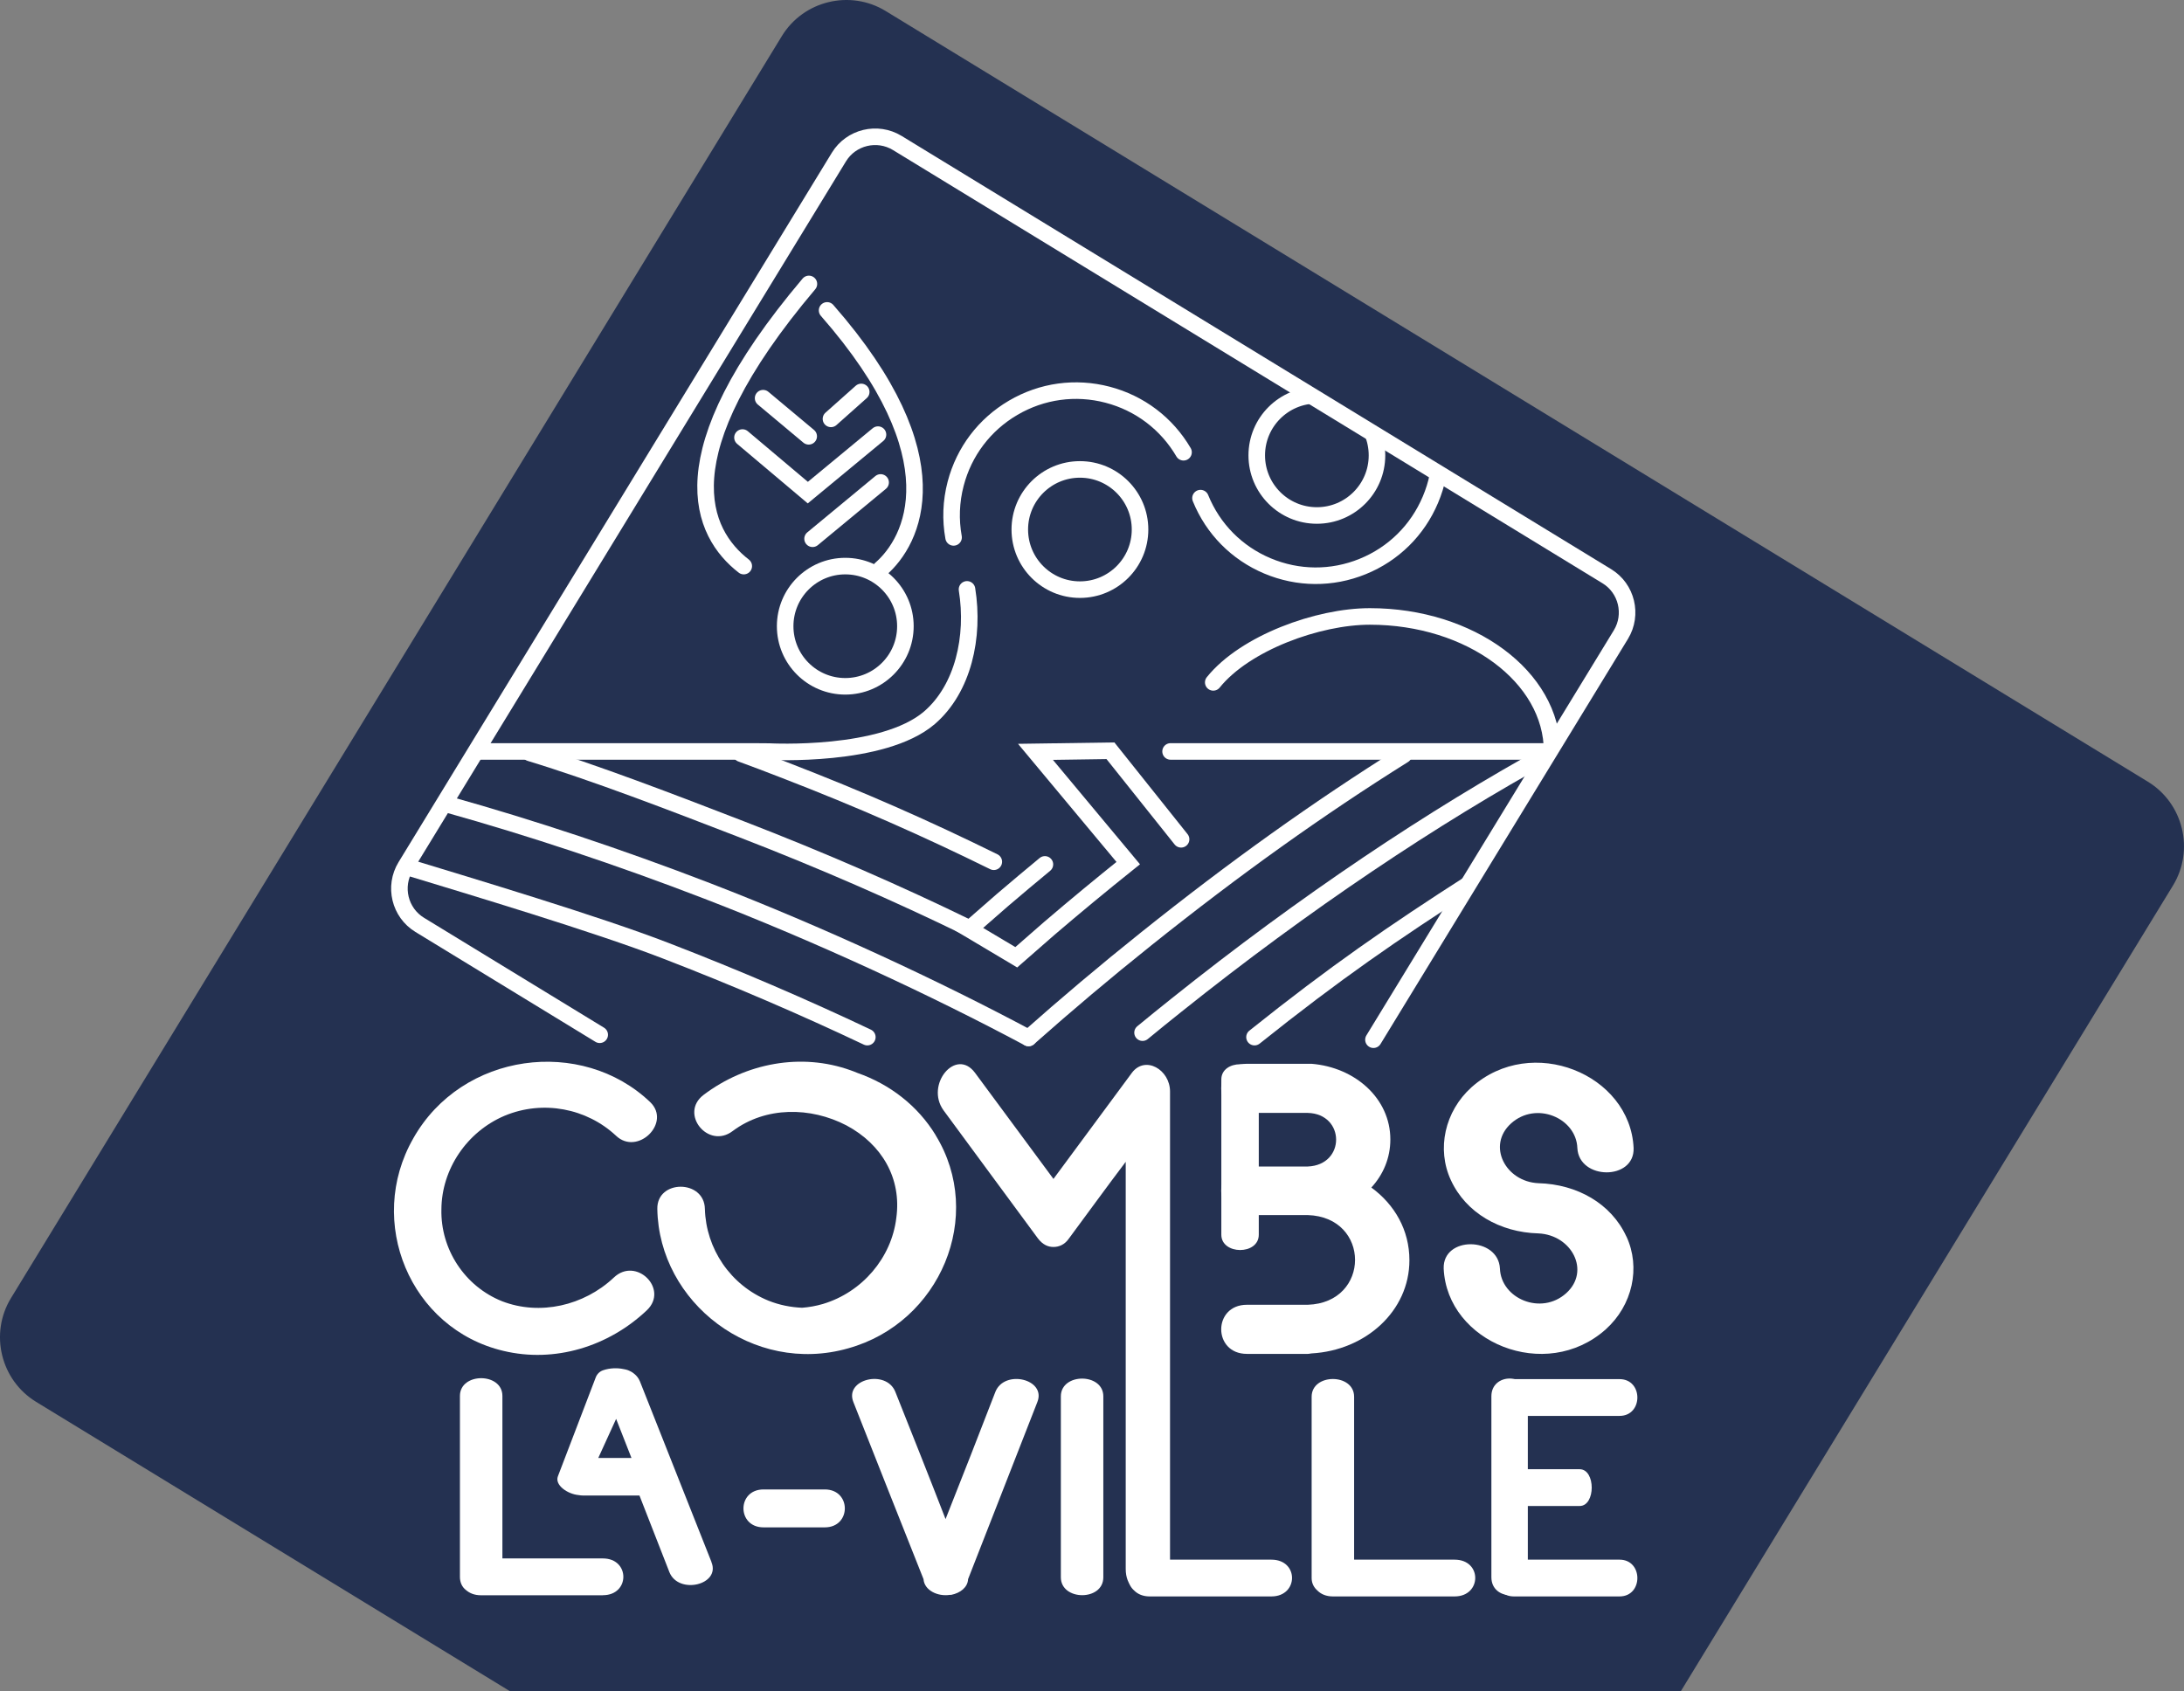 <?xml version="1.0" encoding="UTF-8" standalone="no"?>
<svg
   id="Calque_1"
   data-name="Calque 1"
   viewBox="0 0 321.865 249.312"
   version="1.1"
   sodipodi:docname="logo-footer.svg"
   width="321.865"
   height="249.312"
   inkscape:version="1.4 (86a8ad7, 2024-10-11)"
   xmlns:inkscape="http://www.inkscape.org/namespaces/inkscape"
   xmlns:sodipodi="http://sodipodi.sourceforge.net/DTD/sodipodi-0.dtd"
   xmlns="http://www.w3.org/2000/svg"
   xmlns:svg="http://www.w3.org/2000/svg">
  <rect x="0" y="0" width="321.865" height="249.312" fill="#808080" stroke="none"/>
  <sodipodi:namedview
     id="namedview32"
     pagecolor="#ffffff"
     bordercolor="#000000"
     borderopacity="0.25"
     inkscape:showpageshadow="2"
     inkscape:pageopacity="0.0"
     inkscape:pagecheckerboard="0"
     inkscape:deskcolor="#d1d1d1"
     inkscape:zoom="2.951503"
     inkscape:cx="160.93495"
     inkscape:cy="110.28279"
     inkscape:window-width="1920"
     inkscape:window-height="1057"
     inkscape:window-x="1912"
     inkscape:window-y="-8"
     inkscape:window-maximized="1"
     inkscape:current-layer="Calque_1" />
  <defs
     id="defs1">
    <style
       id="style1">
      .cls-1, .cls-2, .cls-3 {
        fill: none;
      }

      .cls-2, .cls-3 {
        stroke: #fff;
        stroke-miterlimit: 10;
        stroke-width: 2.44px;
      }

      .cls-4 {
        fill: #fff;
      }

      .cls-3 {
        stroke-linecap: round;
      }

      .cls-5 {
        clip-path: url(#clippath);
      }

      .cls-6 {
        fill: #243151;
      }
    </style>
    <clipPath
       id="clippath">
      <path
         class="cls-1"
         d="m 217.52,84.75 43.95,26.84 c 2.93,1.79 3.87,5.66 2.08,8.59 l -63.78,104.44 c -1.79,2.93 -5.66,3.87 -8.59,2.08 L 86.74,162.92 c -2.93,-1.79 -3.87,-5.66 -2.08,-8.59 L 150.1,46.44"
         id="path1" />
    </clipPath>
  </defs>
  <path
     class="cls-6"
     d="M 316.542,115.222 130.522,1.622 c -5.22,-3.19 -12.11,-1.53 -15.3,3.7 L 1.622,191.332 c -3.19,5.22 -1.53,12.11 3.7,15.3 l 69.88,42.68 H 247.692 l 72.55,-118.79 c 3.19,-5.22 1.53,-12.11 -3.7,-15.3 z"
     id="path2" />
  <g
     class="cls-5"
     clip-path="url(#clippath)"
     id="g17"
     transform="translate(-24.548,-26.268)">
    <g
       id="g4">
      <path
         class="cls-3"
         d="m 133.77,137.36 c 2.37,0.87 3.74,1.39 6.14,2.32 11.72,4.52 21.21,8.74 31.1,13.61"
         id="path3" />
      <path
         class="cls-3"
         d="m 102.65,137.25 c 9.65,2.94 20.95,7.3 31.05,11.2 11.89,4.59 23.2,9.53 33.71,14.66"
         id="path4" />
    </g>
    <circle
       class="cls-2"
       cx="183.7"
       cy="104.32"
       r="8.86"
       id="circle4" />
    <circle
       class="cls-2"
       cx="149.12"
       cy="118.57"
       r="8.86"
       id="circle5" />
    <path
       class="cls-3"
       d="m 95.41,137.03 h 39.97 l 2.57,0.02 c 0,0 0,0 0,0 0.03,0 16.72,0.91 23.58,-4.99 4.95,-4.27 6.66,-11.91 5.53,-18.92"
       id="path5" />
    <path
       class="cls-3"
       d="m 198.97,92.93 c -2.48,-4.23 -6.45,-7.24 -11.19,-8.48 -4.74,-1.24 -9.68,-0.56 -13.91,1.92 -4.23,2.48 -7.24,6.45 -8.48,11.19 -0.69,2.63 -0.78,5.32 -0.31,7.92"
       id="path6" />
    <path
       class="cls-3"
       d="m 201.47,99.69 c 1.84,4.54 5.35,8.09 9.86,9.99 4.51,1.9 9.5,1.94 14.04,0.09 4.54,-1.84 8.09,-5.35 9.99,-9.86 1.91,-4.51 1.94,-9.5 0.09,-14.04"
       id="path7" />
    <path
       class="cls-3"
       d="m 203.35,126.85 c 4.69,-5.82 15.44,-9.72 23.08,-9.72 14.83,0 26.86,8.91 26.86,19.9 h -56.23"
       id="path8" />
    <g
       id="g14">
      <g
         id="g10">
        <path
           class="cls-3"
           d="m 90.66,144.88 c 12.23,3.43 25.05,7.68 38.11,12.71 16.64,6.42 33.58,14.31 47.36,21.67"
           id="path9" />
        <path
           class="cls-3"
           d="m 84.32,153.99 c 9.65,2.94 28.15,8.48 38.25,12.38 10.43,4.02 20.41,8.32 29.8,12.77"
           id="path10" />
      </g>
      <g
         id="g13">
        <path
           class="cls-3"
           d="m 176.13,179.26 c 5.51,-4.89 11.29,-9.77 17.32,-14.59 13.1,-10.48 25.39,-19.25 37.97,-27.13"
           id="path11" />
        <path
           class="cls-3"
           d="m 192.93,178.48 c 1.64,-1.35 3.29,-2.69 4.97,-4.03 18.94,-15.15 37.9,-27.81 55.26,-37.33"
           id="path12" />
        <path
           class="cls-3"
           d="m 209.43,179.14 c 11.88,-9.5 20.43,-15.38 31.93,-22.77"
           id="path13" />
      </g>
    </g>
    <circle
       class="cls-2"
       cx="218.62"
       cy="93.39"
       r="8.86"
       id="circle14" />
    <g
       id="g16">
      <path
         class="cls-3"
         d="m 154.33,110.15 c 4.76,-4.11 11.18,-16.36 -7.89,-38.13"
         id="path14" />
      <line
         class="cls-3"
         x1="143.73"
         y1="90.58"
         x2="137.01"
         y2="84.96"
         id="line14" />
      <path
         class="cls-3"
         d="m 134.16,109.71 c -6.23,-4.83 -11.83,-16.26 9.6,-41.59"
         id="path15" />
      <polyline
         class="cls-3"
         points="153.94 90.33 143.6 98.88 133.97 90.76"
         id="polyline15" />
      <line
         class="cls-3"
         x1="154.33"
         y1="97.38"
         x2="144.3"
         y2="105.68"
         id="line15" />
      <line
         class="cls-3"
         x1="151.47"
         y1="84.04"
         x2="147.01"
         y2="88.01"
         id="line16" />
    </g>
    <path
       class="cls-3"
       d="m 198.61,149.98 -10.41,-13.05 -11.05,0.16 13.67,16.4 c -3.87,3.1 -7.76,6.31 -11.64,9.63 l -4.86,4.25 -6.95,-4.14 4.86,-4.25 c 2.1,-1.8 4.21,-3.56 6.31,-5.3"
       id="path16" />
  </g>
  <path
     class="cls-3"
     d="m 88.382,152.522 -26.53,-16.2 c -2.94,-1.79 -3.87,-5.66 -2.08,-8.6 L 123.632,23.152 c 1.79,-2.94 5.66,-3.87 8.6,-2.08 l 104.57,63.86 c 2.94,1.79 3.87,5.66 2.08,8.6 l -36.47,59.72"
     id="path17" />
  <g
     id="CLV"
     transform="translate(-24.548,-26.268)">
    <g
       id="g28">
      <path
         class="cls-4"
         d="m 210.06,185.38 v 22.88 c 0,3.04 -5.52,2.99 -5.52,0 v -22.88 c 0,-2.99 5.52,-2.99 5.52,0 z"
         id="path18" />
      <g
         id="g21">
        <path
           class="cls-4"
           d="m 196.98,187.18 v 70.06 c 0,5.06 -6.53,5.35 -6.53,0.29 v -60.01 c -2.81,3.71 -5.55,7.5 -8.36,11.29 -0.65,0.95 -1.5,1.26 -2.29,1.26 -0.79,0 -1.57,-0.32 -2.29,-1.26 -4.64,-6.32 -9.28,-12.56 -13.91,-18.88 -2.74,-3.79 1.83,-9.32 4.64,-5.53 3.85,5.21 7.71,10.43 11.56,15.64 3.85,-5.21 7.71,-10.43 11.56,-15.64 1.96,-2.61 5.62,-0.47 5.62,2.76 z"
           id="path19" />
        <path
           class="cls-4"
           d="m 232.26,212.02 c 0,7.53 -6.49,13.3 -14.42,13.74 -0.16,0 -0.32,0.07 -0.56,0.07 h -8.97 c -5.05,0 -5.05,-7.24 0,-7.24 h 8.97 c 9.29,-0.3 9.29,-12.93 0,-13.22 h -8.97 c -5.05,0 -5.05,-7.16 0,-7.16 h 8.97 c 5.61,-0.22 5.53,-7.76 0,-7.9 h -8.97 c -5.05,0 -5.05,-7.24 0,-7.24 h 9.53 c 6.41,0.52 11.61,5.1 11.61,11.15 0,2.73 -1.04,5.17 -2.8,7.09 3.44,2.51 5.61,6.28 5.61,10.71 z"
           id="path20" />
        <path
           class="cls-4"
           d="m 264.24,208.52 c 2.13,4.59 0.9,10.14 -3.04,13.69 -8.87,7.92 -23.4,1.92 -23.89,-8.96 -0.16,-4.81 8.04,-4.74 8.29,0 0.16,4.44 6.08,6.96 9.77,3.63 3.61,-3.26 0.82,-8.59 -4.11,-8.81 -5.66,-0.15 -10.67,-3.03 -12.89,-7.85 -2.13,-4.59 -0.9,-10.14 3.04,-13.69 8.87,-7.92 23.4,-1.92 23.89,8.96 0.16,4.81 -8.05,4.74 -8.29,0 -0.16,-4.44 -6.08,-6.96 -9.77,-3.63 -3.61,3.26 -0.82,8.59 4.02,8.81 5.75,0.15 10.75,3.03 12.97,7.85 z"
           id="path21" />
      </g>
      <g
         id="g27">
        <path
           class="cls-4"
           d="m 146.1,251.4 h -9.03 c -3.94,0 -3.94,-5.59 0,-5.59 h 9.03 c 3.94,0 3.94,5.59 0,5.59 z"
           id="path22" />
        <path
           class="cls-4"
           d="m 177.43,232.92 c -3.38,8.69 -6.83,17.43 -10.21,26.11 -0.06,1.22 -1.15,2.05 -2.49,2.32 h -0.19 c -1.79,0.28 -3.77,-0.66 -3.89,-2.32 -3.45,-8.69 -6.9,-17.37 -10.34,-26.11 -1.34,-3.37 4.85,-4.87 6.19,-1.49 2.49,6.25 4.98,12.5 7.4,18.75 2.49,-6.25 4.92,-12.5 7.34,-18.75 1.34,-3.37 7.53,-1.88 6.19,1.49 z"
           id="path23" />
        <path
           class="cls-4"
           d="m 187.15,232.09 v 26.67 c 0,3.54 -6.26,3.49 -6.26,0 v -26.67 c 0,-3.49 6.26,-3.49 6.26,0 z"
           id="path24" />
        <path
           class="cls-4"
           d="m 211.91,261.58 h -17.94 c -0.96,0 -1.72,-0.33 -2.23,-0.83 -0.51,-0.44 -0.89,-1.05 -0.89,-1.88 v -26.72 c 0,-3.49 4.7,-3.37 4.7,0.11 l 0.36,23.9 h 16.01 c 4.09,0 4.02,5.42 0,5.42 z"
           id="path25" />
        <path
           class="cls-4"
           d="m 238.91,261.58 h -17.94 c -0.96,0 -1.72,-0.33 -2.23,-0.83 -0.51,-0.44 -0.89,-1.05 -0.89,-1.88 v -26.72 c 0,-3.49 6.26,-3.49 6.26,0 v 24.01 h 14.81 c 4.09,0 4.02,5.42 0,5.42 z"
           id="path26" />
        <path
           class="cls-4"
           d="m 247.64,229.55 h 15.59 c 3.5,0 3.5,5.42 0,5.42 h -15.59 c -3.5,0 -3.5,-5.42 0,-5.42 z m 9.71,18.7 h -10.56 c -2.37,0 -2.37,-5.42 0,-5.42 h 10.56 c 2.37,0 2.37,5.42 0,5.42 z m 5.88,13.33 h -15.59 c -3.5,0 -3.5,-5.42 0,-5.42 h 15.59 c 3.5,0 3.5,5.42 0,5.42 z"
           id="path27" />
      </g>
      <path
         class="cls-4"
         d="m 249.71,232.08 v 26.67 c 0,3.54 -5.37,3.49 -5.37,0 v -26.67 c 0,-3.49 5.37,-3.49 5.37,0 z"
         id="path28" />
    </g>
    <path
       class="cls-4"
       d="m 85.45,194.07 c 7.19,-12.74 24.83,-14.97 34.91,-5.36 3.18,3.03 -1.85,7.99 -5.03,4.96 -4.3,-4.02 -10.74,-5.31 -16.42,-2.94 -5.58,2.37 -9.27,7.89 -9.31,13.78 -0.14,5.89 3.43,11.36 8.94,13.56 5.56,2.15 12.05,0.67 16.47,-3.49 3.28,-3.13 8.15,1.68 4.88,4.81 -5.68,5.39 -13.63,7.8 -21.14,6 -13.78,-3.24 -20.32,-19.07 -13.29,-31.33 z"
       id="path29" />
    <path
       class="cls-4"
       d="m 162.43,193.57 c -2.65,-4.34 -6.76,-7.49 -11.51,-9.15 -0.33,-0.14 -0.66,-0.27 -1.01,-0.39 -7.26,-2.61 -15.43,-1.1 -21.68,3.63 -3.61,2.75 0.69,8.07 4.3,5.32 4.87,-3.64 11.47,-3.58 16.76,-0.83 5.23,2.79 8.16,7.81 7.35,13.65 -0.71,5.85 -5,10.93 -10.81,12.67 -1.02,0.3 -2.05,0.48 -3.07,0.56 -1.67,-0.07 -3.35,-0.4 -4.95,-1.04 -5.64,-2.29 -9.22,-7.69 -9.38,-13.53 -0.08,-4.36 -7.09,-4.36 -7.01,0 0.23,13.83 14.1,24.55 28.13,20.55 13.57,-3.77 20.2,-19.52 12.88,-31.42 z"
       id="path30" />
    <path
       class="cls-4"
       d="M 113.39,261.41 H 95.45 c -1.02,0 -1.72,-0.33 -2.23,-0.77 -0.57,-0.44 -0.89,-1.11 -0.89,-1.94 v -26.67 c 0,-3.49 6.26,-3.49 6.26,0 v 23.95 h 14.81 c 4.02,0 4.02,5.42 0,5.42 z"
       id="path31" />
    <path
       class="cls-4"
       d="m 129.4,256.5 c -3.51,-8.85 -7.02,-17.7 -10.54,-26.61 -0.19,-0.46 -0.47,-0.82 -0.81,-1.1 -0.1,-0.09 -0.21,-0.17 -0.32,-0.24 -0.06,-0.04 -0.11,-0.07 -0.17,-0.1 -0.11,-0.06 -0.21,-0.11 -0.33,-0.16 -0.07,-0.03 -0.13,-0.05 -0.2,-0.08 -0.17,-0.06 -0.36,-0.1 -0.54,-0.13 -0.95,-0.21 -2.07,-0.18 -3.08,0.17 -0.51,0.18 -0.89,0.58 -1.07,1.06 l -5.57,14.56 c -0.5,1.31 1.43,2.62 3.03,2.77 0.23,0.04 0.48,0.07 0.75,0.07 h 8.24 c 1.47,3.76 2.94,7.52 4.41,11.29 1.34,3.37 7.6,1.88 6.19,-1.49 z m -16.68,-15.33 2.63,-5.76 c 0.76,1.92 1.51,3.84 2.26,5.76 z"
       id="path32" />
  </g>
</svg>
